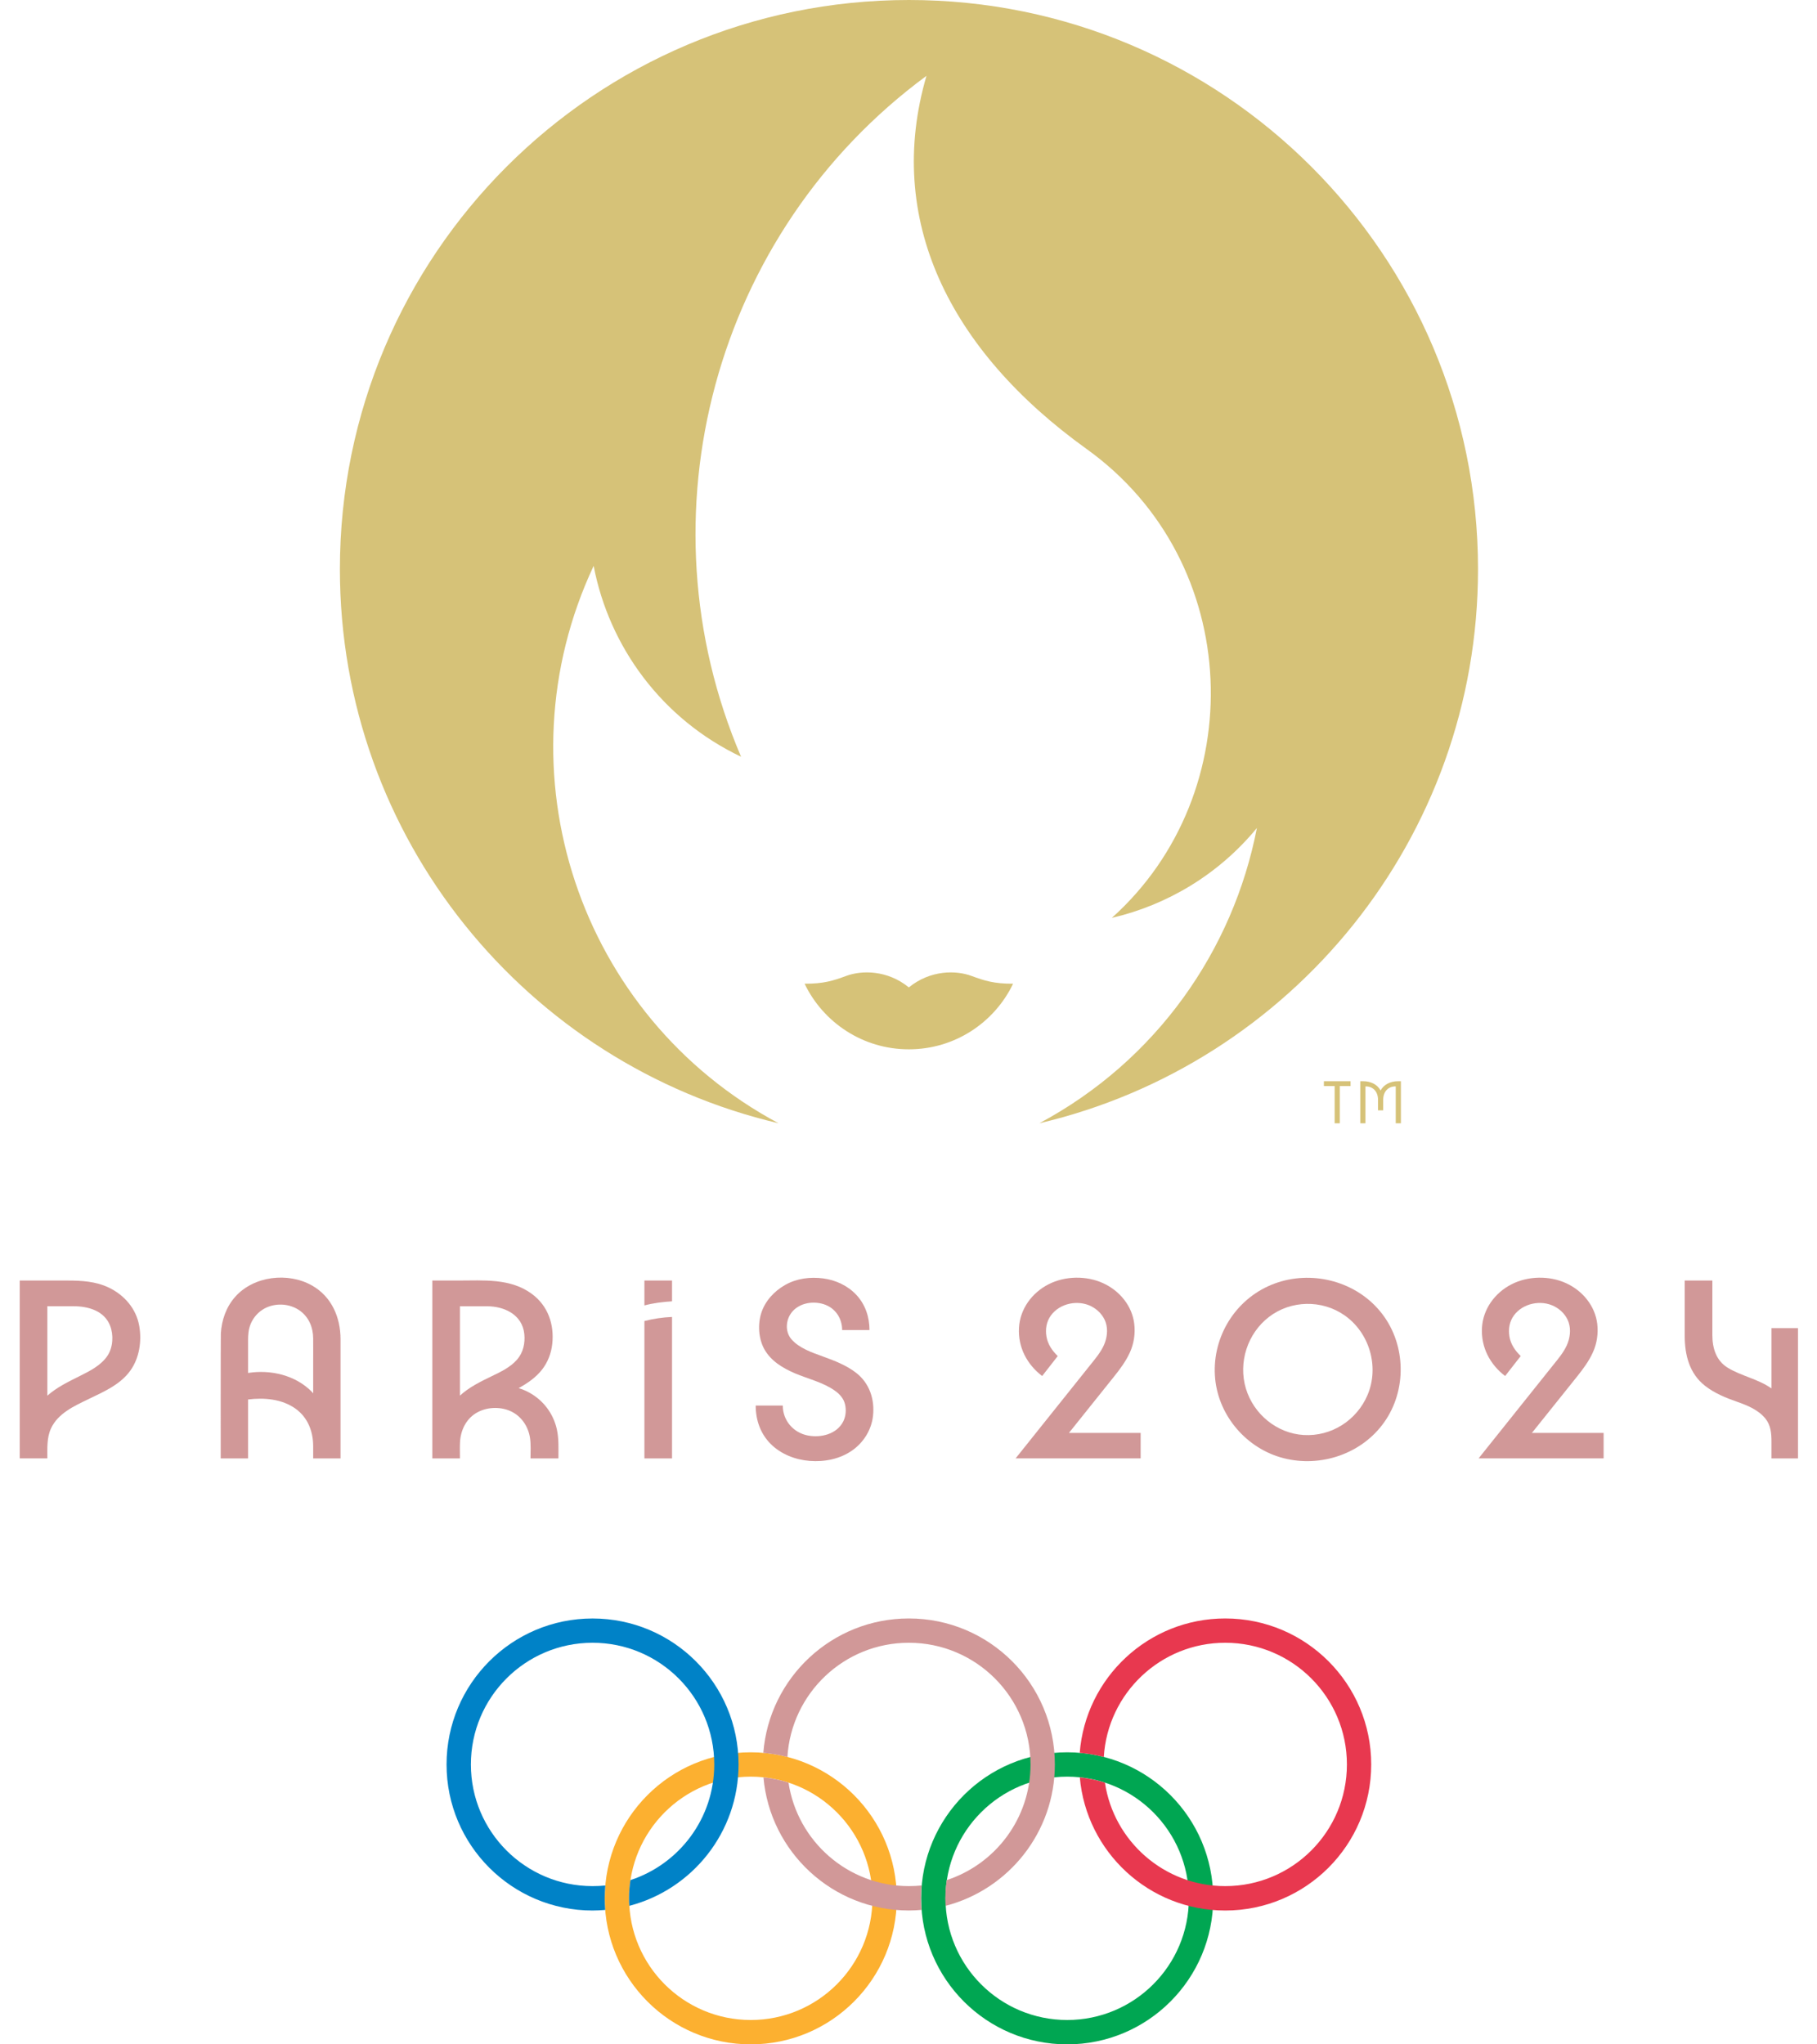 <svg width="64" height="72" viewBox="0 0 64 72" fill="none" xmlns="http://www.w3.org/2000/svg">
<path d="M3.836 45.349C3.37 45.125 2.866 45.099 2.359 45.099H0.695V51.362H1.668C1.668 51.008 1.644 50.639 1.796 50.308C2.042 49.775 2.613 49.519 3.112 49.277C3.648 49.018 4.241 48.766 4.596 48.264C4.911 47.82 4.997 47.231 4.905 46.7C4.799 46.093 4.384 45.613 3.836 45.349ZM3.788 47.744C3.557 48.09 3.166 48.284 2.804 48.465C2.409 48.662 2.002 48.858 1.668 49.154V46.004H2.59C3.107 46.004 3.676 46.163 3.88 46.694C4.004 47.017 3.983 47.451 3.788 47.744Z" fill="#D19898"/>
<path d="M10.988 45.273C10.145 44.796 8.937 44.937 8.285 45.671C7.968 46.028 7.808 46.487 7.779 46.959C7.772 47.078 7.774 51.363 7.774 51.363H8.738V49.288C9.305 49.216 9.94 49.271 10.416 49.617C10.843 49.926 11.03 50.414 11.031 50.93C11.031 51.074 11.031 51.363 11.031 51.363H11.995V47.163C11.994 46.392 11.678 45.663 10.988 45.273ZM10.978 49.012C10.406 48.431 9.528 48.228 8.738 48.354V47.33C8.738 47.142 8.733 46.954 8.782 46.77C8.874 46.416 9.142 46.125 9.489 46.009C9.851 45.887 10.27 45.942 10.577 46.171C10.885 46.401 11.028 46.755 11.031 47.132C11.034 47.426 11.031 47.721 11.031 48.015V49.072C11.013 49.052 10.997 49.031 10.978 49.012Z" fill="#D19898"/>
<path d="M18.624 49.036C18.512 48.976 18.394 48.927 18.269 48.888C18.578 48.718 18.884 48.508 19.101 48.225C19.301 47.962 19.416 47.659 19.452 47.332C19.527 46.645 19.302 45.99 18.737 45.572C17.984 45.012 17.031 45.099 16.147 45.099H15.227V51.363H16.2C16.2 51.177 16.194 50.99 16.202 50.804C16.221 50.39 16.404 49.991 16.766 49.769C17.12 49.553 17.602 49.528 17.979 49.697C18.359 49.867 18.606 50.233 18.668 50.639C18.704 50.876 18.686 51.124 18.686 51.363H19.669C19.669 51.019 19.688 50.669 19.612 50.331C19.486 49.774 19.127 49.304 18.624 49.036ZM17.154 46.005C17.774 46.005 18.4 46.307 18.468 46.985C18.5 47.311 18.429 47.634 18.212 47.884C17.975 48.158 17.621 48.323 17.301 48.477C16.912 48.665 16.521 48.859 16.2 49.152V46.005H17.154Z" fill="#D19898"/>
<path d="M22.698 45.976C23.015 45.891 23.344 45.852 23.671 45.831V45.099H22.698V45.976Z" fill="#D19898"/>
<path d="M22.698 46.525V51.363H23.671V46.381C23.344 46.395 23.015 46.443 22.698 46.525Z" fill="#D19898"/>
<path d="M30.164 48.356C29.815 48.082 29.397 47.924 28.984 47.773C28.602 47.634 28.157 47.486 27.88 47.171C27.624 46.879 27.681 46.418 27.945 46.153C28.217 45.879 28.655 45.818 29.013 45.932C29.418 46.06 29.663 46.425 29.663 46.843H30.626C30.626 46.384 30.479 45.943 30.163 45.604C29.857 45.277 29.435 45.082 28.994 45.024C28.535 44.964 28.06 45.024 27.654 45.255C27.273 45.471 26.952 45.815 26.816 46.237C26.686 46.64 26.715 47.143 26.922 47.517C27.153 47.932 27.57 48.182 27.996 48.365C28.46 48.562 28.994 48.684 29.408 48.979C29.575 49.098 29.714 49.25 29.763 49.454C29.812 49.653 29.794 49.877 29.702 50.061C29.477 50.509 28.916 50.645 28.458 50.557C27.943 50.459 27.572 50.029 27.572 49.502H26.618C26.618 50.012 26.784 50.493 27.148 50.856C27.51 51.216 28.011 51.41 28.515 51.451C29.043 51.493 29.588 51.386 30.025 51.077C30.427 50.791 30.699 50.349 30.751 49.857C30.812 49.283 30.626 48.719 30.164 48.356Z" fill="#D19898"/>
<path d="M39.232 48.491C39.448 48.223 39.657 47.942 39.8 47.627C39.94 47.317 39.991 46.974 39.953 46.635C39.881 45.992 39.435 45.457 38.855 45.192C38.261 44.921 37.514 44.934 36.933 45.231C36.347 45.53 35.926 46.102 35.891 46.769C35.855 47.45 36.172 48.052 36.708 48.462L37.257 47.758C37.06 47.57 36.904 47.342 36.859 47.069C36.815 46.805 36.86 46.539 37.02 46.323C37.335 45.898 37.966 45.77 38.433 46.004C38.666 46.121 38.862 46.324 38.946 46.574C39.033 46.833 38.992 47.132 38.881 47.378C38.769 47.626 38.59 47.839 38.421 48.05C37.771 48.864 37.12 49.677 36.47 50.49C36.238 50.781 36.005 51.072 35.773 51.362H40.177V50.466H37.651L39.232 48.491Z" fill="#D19898"/>
<path d="M48.385 45.937C47.414 44.989 45.894 44.733 44.662 45.302C43.42 45.875 42.672 47.194 42.801 48.554C42.928 49.886 43.924 51.029 45.218 51.357C46.531 51.69 47.972 51.2 48.759 50.085C49.549 48.965 49.526 47.392 48.701 46.296C48.605 46.169 48.499 46.049 48.385 45.937ZM48.168 49.132C47.788 50.024 46.891 50.598 45.919 50.539C44.977 50.483 44.159 49.808 43.886 48.91C43.606 47.989 43.938 46.96 44.703 46.376C45.471 45.79 46.558 45.769 47.351 46.319C48.238 46.933 48.591 48.137 48.168 49.132Z" fill="#D19898"/>
<path d="M55.54 48.491C55.755 48.223 55.965 47.942 56.107 47.627C56.248 47.317 56.298 46.974 56.261 46.635C56.188 45.992 55.743 45.457 55.162 45.192C54.569 44.921 53.822 44.934 53.241 45.231C52.655 45.53 52.234 46.102 52.199 46.769C52.163 47.45 52.479 48.052 53.015 48.462L53.564 47.758C53.367 47.57 53.211 47.342 53.166 47.069C53.123 46.805 53.167 46.539 53.328 46.323C53.642 45.898 54.274 45.77 54.74 46.004C54.974 46.121 55.17 46.324 55.253 46.574C55.34 46.833 55.299 47.132 55.188 47.378C55.076 47.626 54.898 47.839 54.728 48.05C54.078 48.864 53.428 49.677 52.778 50.49C52.545 50.781 52.313 51.072 52.081 51.362H56.484V50.466H53.958L55.54 48.491Z" fill="#D19898"/>
<path d="M62.396 46.776V48.899C61.932 48.569 61.353 48.468 60.868 48.178C60.45 47.927 60.316 47.489 60.314 47.025C60.312 46.571 60.314 45.099 60.314 45.099H59.341C59.341 45.099 59.34 46.403 59.341 47.055C59.342 47.722 59.506 48.375 60.053 48.804C60.389 49.069 60.794 49.233 61.196 49.373C61.554 49.498 61.935 49.656 62.181 49.958C62.374 50.196 62.396 50.482 62.396 50.776V51.363H63.33V46.776H62.396Z" fill="#D19898"/>
<path d="M31.587 66.857C31.587 69.697 29.284 72 26.444 72C23.603 72 21.301 69.697 21.301 66.857C21.301 64.016 23.603 61.714 26.444 61.714C29.284 61.714 31.587 64.016 31.587 66.857ZM26.444 62.571C24.077 62.571 22.159 64.49 22.159 66.857C22.159 69.223 24.077 71.142 26.444 71.142C28.811 71.142 30.73 69.223 30.73 66.857C30.73 64.49 28.811 62.571 26.444 62.571Z" fill="#FCB030"/>
<path d="M42.732 66.857C42.732 69.697 40.429 72 37.589 72C34.748 72 32.446 69.697 32.446 66.857C32.446 64.016 34.748 61.714 37.589 61.714C40.429 61.714 42.732 64.016 42.732 66.857ZM37.589 62.571C35.221 62.571 33.303 64.49 33.303 66.857C33.303 69.223 35.221 71.142 37.589 71.142C39.956 71.142 41.875 69.223 41.875 66.857C41.875 64.49 39.956 62.571 37.589 62.571Z" fill="#00A652"/>
<path d="M20.872 57.001C18.031 57.001 15.729 59.302 15.729 62.143C15.729 64.983 18.031 67.286 20.872 67.286C21.022 67.286 21.17 67.277 21.317 67.265C21.307 67.13 21.3 66.994 21.3 66.857C21.3 66.704 21.308 66.555 21.321 66.406C21.173 66.42 21.024 66.427 20.872 66.427C18.505 66.427 16.586 64.51 16.586 62.143C16.586 59.775 18.505 57.856 20.872 57.856C23.239 57.856 25.158 59.775 25.158 62.143C25.158 64.043 23.92 65.654 22.206 66.215C22.174 66.425 22.157 66.64 22.157 66.857C22.157 66.946 22.161 67.033 22.166 67.121C24.38 66.546 26.014 64.534 26.014 62.143C26.014 59.302 23.712 57.001 20.872 57.001Z" fill="#0082C7"/>
<path d="M43.156 57C40.453 57 38.239 59.084 38.031 61.733C38.321 61.758 38.604 61.807 38.879 61.879C39.015 59.635 40.878 57.856 43.156 57.856C45.524 57.856 47.442 59.775 47.442 62.142C47.442 64.51 45.524 66.427 43.156 66.427C41.008 66.427 39.227 64.846 38.919 62.784C38.636 62.692 38.339 62.629 38.034 62.596C38.263 65.223 40.469 67.286 43.156 67.286C45.996 67.286 48.298 64.983 48.298 62.142C48.298 59.302 45.996 57 43.156 57Z" fill="#E8384F"/>
<path d="M32.012 57C29.309 57 27.094 59.086 26.886 61.733C27.177 61.759 27.46 61.808 27.735 61.879C27.872 59.635 29.733 57.856 32.012 57.856C34.379 57.856 36.298 59.775 36.298 62.142C36.298 64.043 35.06 65.654 33.346 66.215C33.316 66.426 33.298 66.639 33.298 66.857C33.298 66.946 33.3 67.032 33.307 67.121C35.52 66.546 37.155 64.534 37.155 62.142C37.155 59.302 34.853 57 32.012 57Z" fill="#D19898"/>
<path d="M32.442 66.857C32.442 66.703 32.449 66.554 32.462 66.405C32.314 66.419 32.164 66.427 32.013 66.427C29.864 66.427 28.085 64.846 27.774 62.784C27.491 62.691 27.196 62.629 26.891 62.596C27.12 65.222 29.326 67.285 32.013 67.285C32.163 67.285 32.312 67.276 32.458 67.264C32.447 67.13 32.442 66.994 32.442 66.857Z" fill="#D19898"/>
<path d="M34.219 34.371C33.682 34.171 32.777 34.153 32.012 34.775C31.247 34.153 30.343 34.171 29.805 34.371C29.355 34.538 29.003 34.65 28.34 34.645C28.997 36.013 30.395 36.956 32.012 36.956C33.63 36.956 35.028 36.013 35.684 34.645C35.022 34.65 34.669 34.538 34.219 34.371Z" fill="#D6C278"/>
<path d="M32.017 0C20.947 0 11.972 8.974 11.972 20.045C11.972 29.534 18.567 37.483 27.423 39.56C20.386 35.795 17.516 27.162 20.91 19.93C21.458 22.786 23.32 25.33 26.102 26.651C22.474 18.164 25.145 8.188 32.633 2.671C31.16 7.715 33.422 12.33 38.275 15.814C43.826 19.799 44.061 27.931 39.162 32.327C41.108 31.874 42.919 30.802 44.271 29.162C43.437 33.46 40.741 37.349 36.609 39.56C45.466 37.483 52.06 29.534 52.06 20.045C52.06 8.974 43.086 0 32.017 0Z" fill="#D6C278"/>
<path d="M46.631 38.25H47.01V39.56H47.192V38.25H47.571V38.079H46.631V38.25ZM49.246 38.079C48.964 38.079 48.738 38.202 48.628 38.405C48.519 38.202 48.294 38.079 48.011 38.079H47.913V39.56H48.095V38.261H48.102C48.367 38.261 48.538 38.448 48.538 38.736V39.104H48.72V38.736C48.72 38.448 48.891 38.261 49.155 38.261H49.162V39.56H49.344V38.079H49.246Z" fill="#D6C278"/>
</svg>
